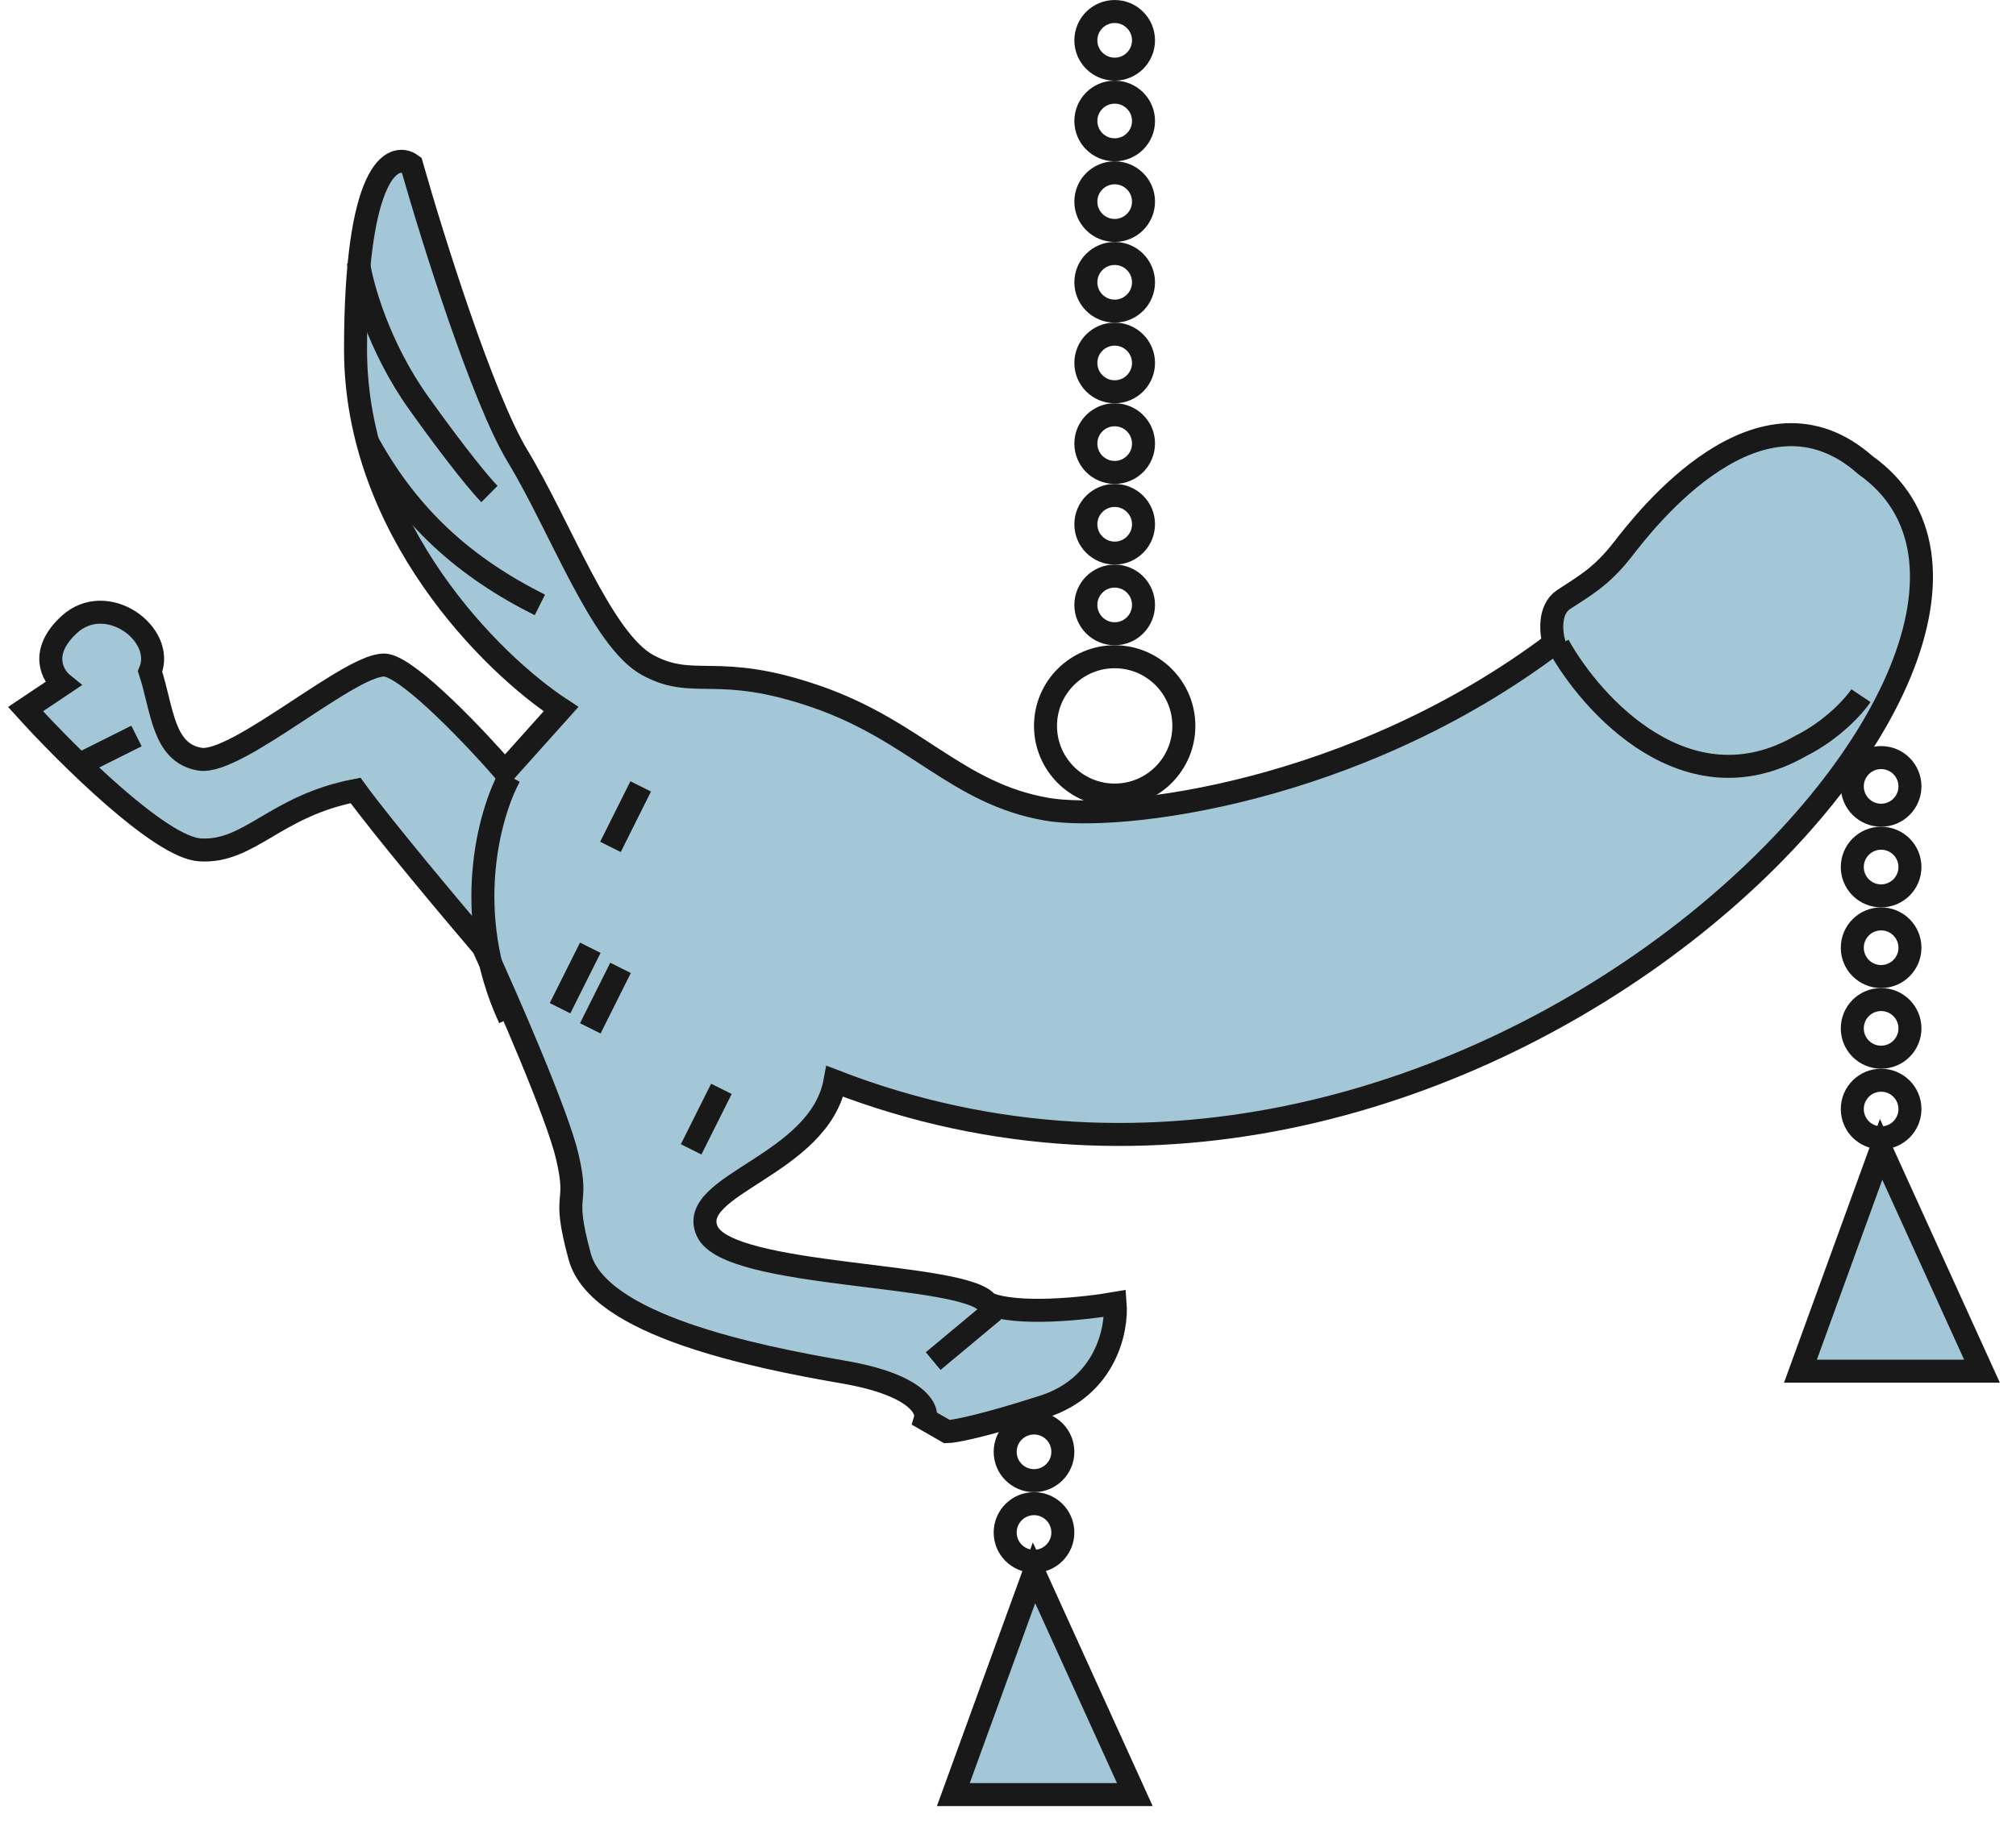 <?xml version="1.0" encoding="UTF-8"?> <svg xmlns="http://www.w3.org/2000/svg" width="73" height="66" viewBox="0 0 73 66" fill="none"><path d="M30.235 39.165C53.344 48.115 76.68 23.305 67.548 16.847C63.737 13.468 59.592 18.826 58.769 19.889L58.755 19.906C57.966 20.926 57.29 21.266 56.614 21.719C56.072 22.081 56.163 22.927 56.275 23.305C49.061 28.743 40.516 29.762 37.901 29.309C34.631 28.743 33.166 26.477 29.558 25.231C25.951 23.985 25.162 25.004 23.471 24.098C21.78 23.192 20.315 19.113 18.736 16.507C17.474 14.423 15.655 8.615 14.904 5.971C14.227 5.48 12.874 6.13 12.874 12.655C12.874 19.181 17.834 24.06 20.315 25.684L18.285 27.95C17.233 26.741 14.904 24.279 14.002 24.098C12.874 23.871 8.591 27.723 7.238 27.497C5.885 27.27 5.885 25.684 5.434 24.324C5.998 22.965 3.856 21.379 2.503 22.625C1.421 23.622 1.902 24.476 2.278 24.778L0.925 25.684C2.428 27.346 5.795 30.691 7.238 30.782C9.042 30.895 9.943 29.196 12.874 28.629C13.866 29.989 16.369 32.972 17.496 34.294C18.361 36.182 20.179 40.344 20.54 41.884C20.991 43.81 20.315 43.017 20.991 45.51C21.667 48.002 27.304 49.135 30.573 49.701C33.188 50.155 33.617 51.023 33.504 51.401L34.293 51.854C34.519 51.854 35.533 51.673 37.788 50.948C40.042 50.223 40.456 48.153 40.38 47.209C39.291 47.398 36.841 47.662 35.759 47.209C34.969 46.076 26.402 46.303 25.613 44.603C24.824 42.904 29.671 42.224 30.235 39.165Z" fill="#A3C7D6" stroke="#191919" stroke-width="0.833"></path><path d="M56.431 23.371C57.648 25.562 61.105 29.36 65.195 27.023C66.363 26.438 67.142 25.562 67.386 25.197" stroke="#191919" stroke-width="0.833"></path><path d="M12.976 9.494C13.097 10.346 13.706 12.562 15.167 14.607C16.627 16.652 17.479 17.65 17.723 17.893" stroke="#191919" stroke-width="0.833"></path><path d="M13.341 16.067C14.834 18.755 16.831 20.551 19.549 21.91" stroke="#191919" stroke-width="0.833"></path><path d="M18.453 28.118C17.723 29.457 16.7 33.084 18.453 36.882" stroke="#191919" stroke-width="0.833"></path><path d="M33.79 49.298L35.981 47.472" stroke="#191919" stroke-width="0.833"></path><path d="M2.751 27.753L4.942 26.657" stroke="#191919" stroke-width="0.833"></path><path d="M20.279 36.517L21.375 34.326" stroke="#191919" stroke-width="0.833"></path><path d="M21.375 37.247L22.47 35.056" stroke="#191919" stroke-width="0.833"></path><path d="M22.105 30.674L23.2 28.483" stroke="#191919" stroke-width="0.833"></path><path d="M25.026 41.629L26.122 39.438" stroke="#191919" stroke-width="0.833"></path><circle cx="40.363" cy="26.292" r="2.505" stroke="#191919" stroke-width="0.833"></circle><circle cx="40.363" cy="21.91" r="1.044" stroke="#191919" stroke-width="0.833"></circle><circle cx="40.363" cy="18.989" r="1.044" stroke="#191919" stroke-width="0.833"></circle><circle cx="40.363" cy="16.067" r="1.044" stroke="#191919" stroke-width="0.833"></circle><circle cx="40.363" cy="7.303" r="1.044" stroke="#191919" stroke-width="0.833"></circle><circle cx="68.116" cy="34.326" r="1.044" stroke="#191919" stroke-width="0.833"></circle><circle cx="40.363" cy="13.146" r="1.044" stroke="#191919" stroke-width="0.833"></circle><circle cx="68.116" cy="40.169" r="1.044" stroke="#191919" stroke-width="0.833"></circle><circle cx="37.442" cy="55.506" r="1.044" stroke="#191919" stroke-width="0.833"></circle><circle cx="40.363" cy="4.382" r="1.044" stroke="#191919" stroke-width="0.833"></circle><circle cx="68.116" cy="31.404" r="1.044" stroke="#191919" stroke-width="0.833"></circle><circle cx="40.363" cy="10.225" r="1.044" stroke="#191919" stroke-width="0.833"></circle><circle cx="68.116" cy="37.247" r="1.044" stroke="#191919" stroke-width="0.833"></circle><circle cx="37.442" cy="52.584" r="1.044" stroke="#191919" stroke-width="0.833"></circle><circle cx="40.363" cy="1.461" r="1.044" stroke="#191919" stroke-width="0.833"></circle><circle cx="68.116" cy="28.483" r="1.044" stroke="#191919" stroke-width="0.833"></circle><path d="M65.195 49.663L68.116 41.629L71.768 49.663H65.195Z" fill="#A3C7D6" stroke="#191919" stroke-width="0.833"></path><path d="M34.52 65L37.442 56.966L41.093 65H34.52Z" fill="#A3C7D6" stroke="#191919" stroke-width="0.833"></path></svg> 